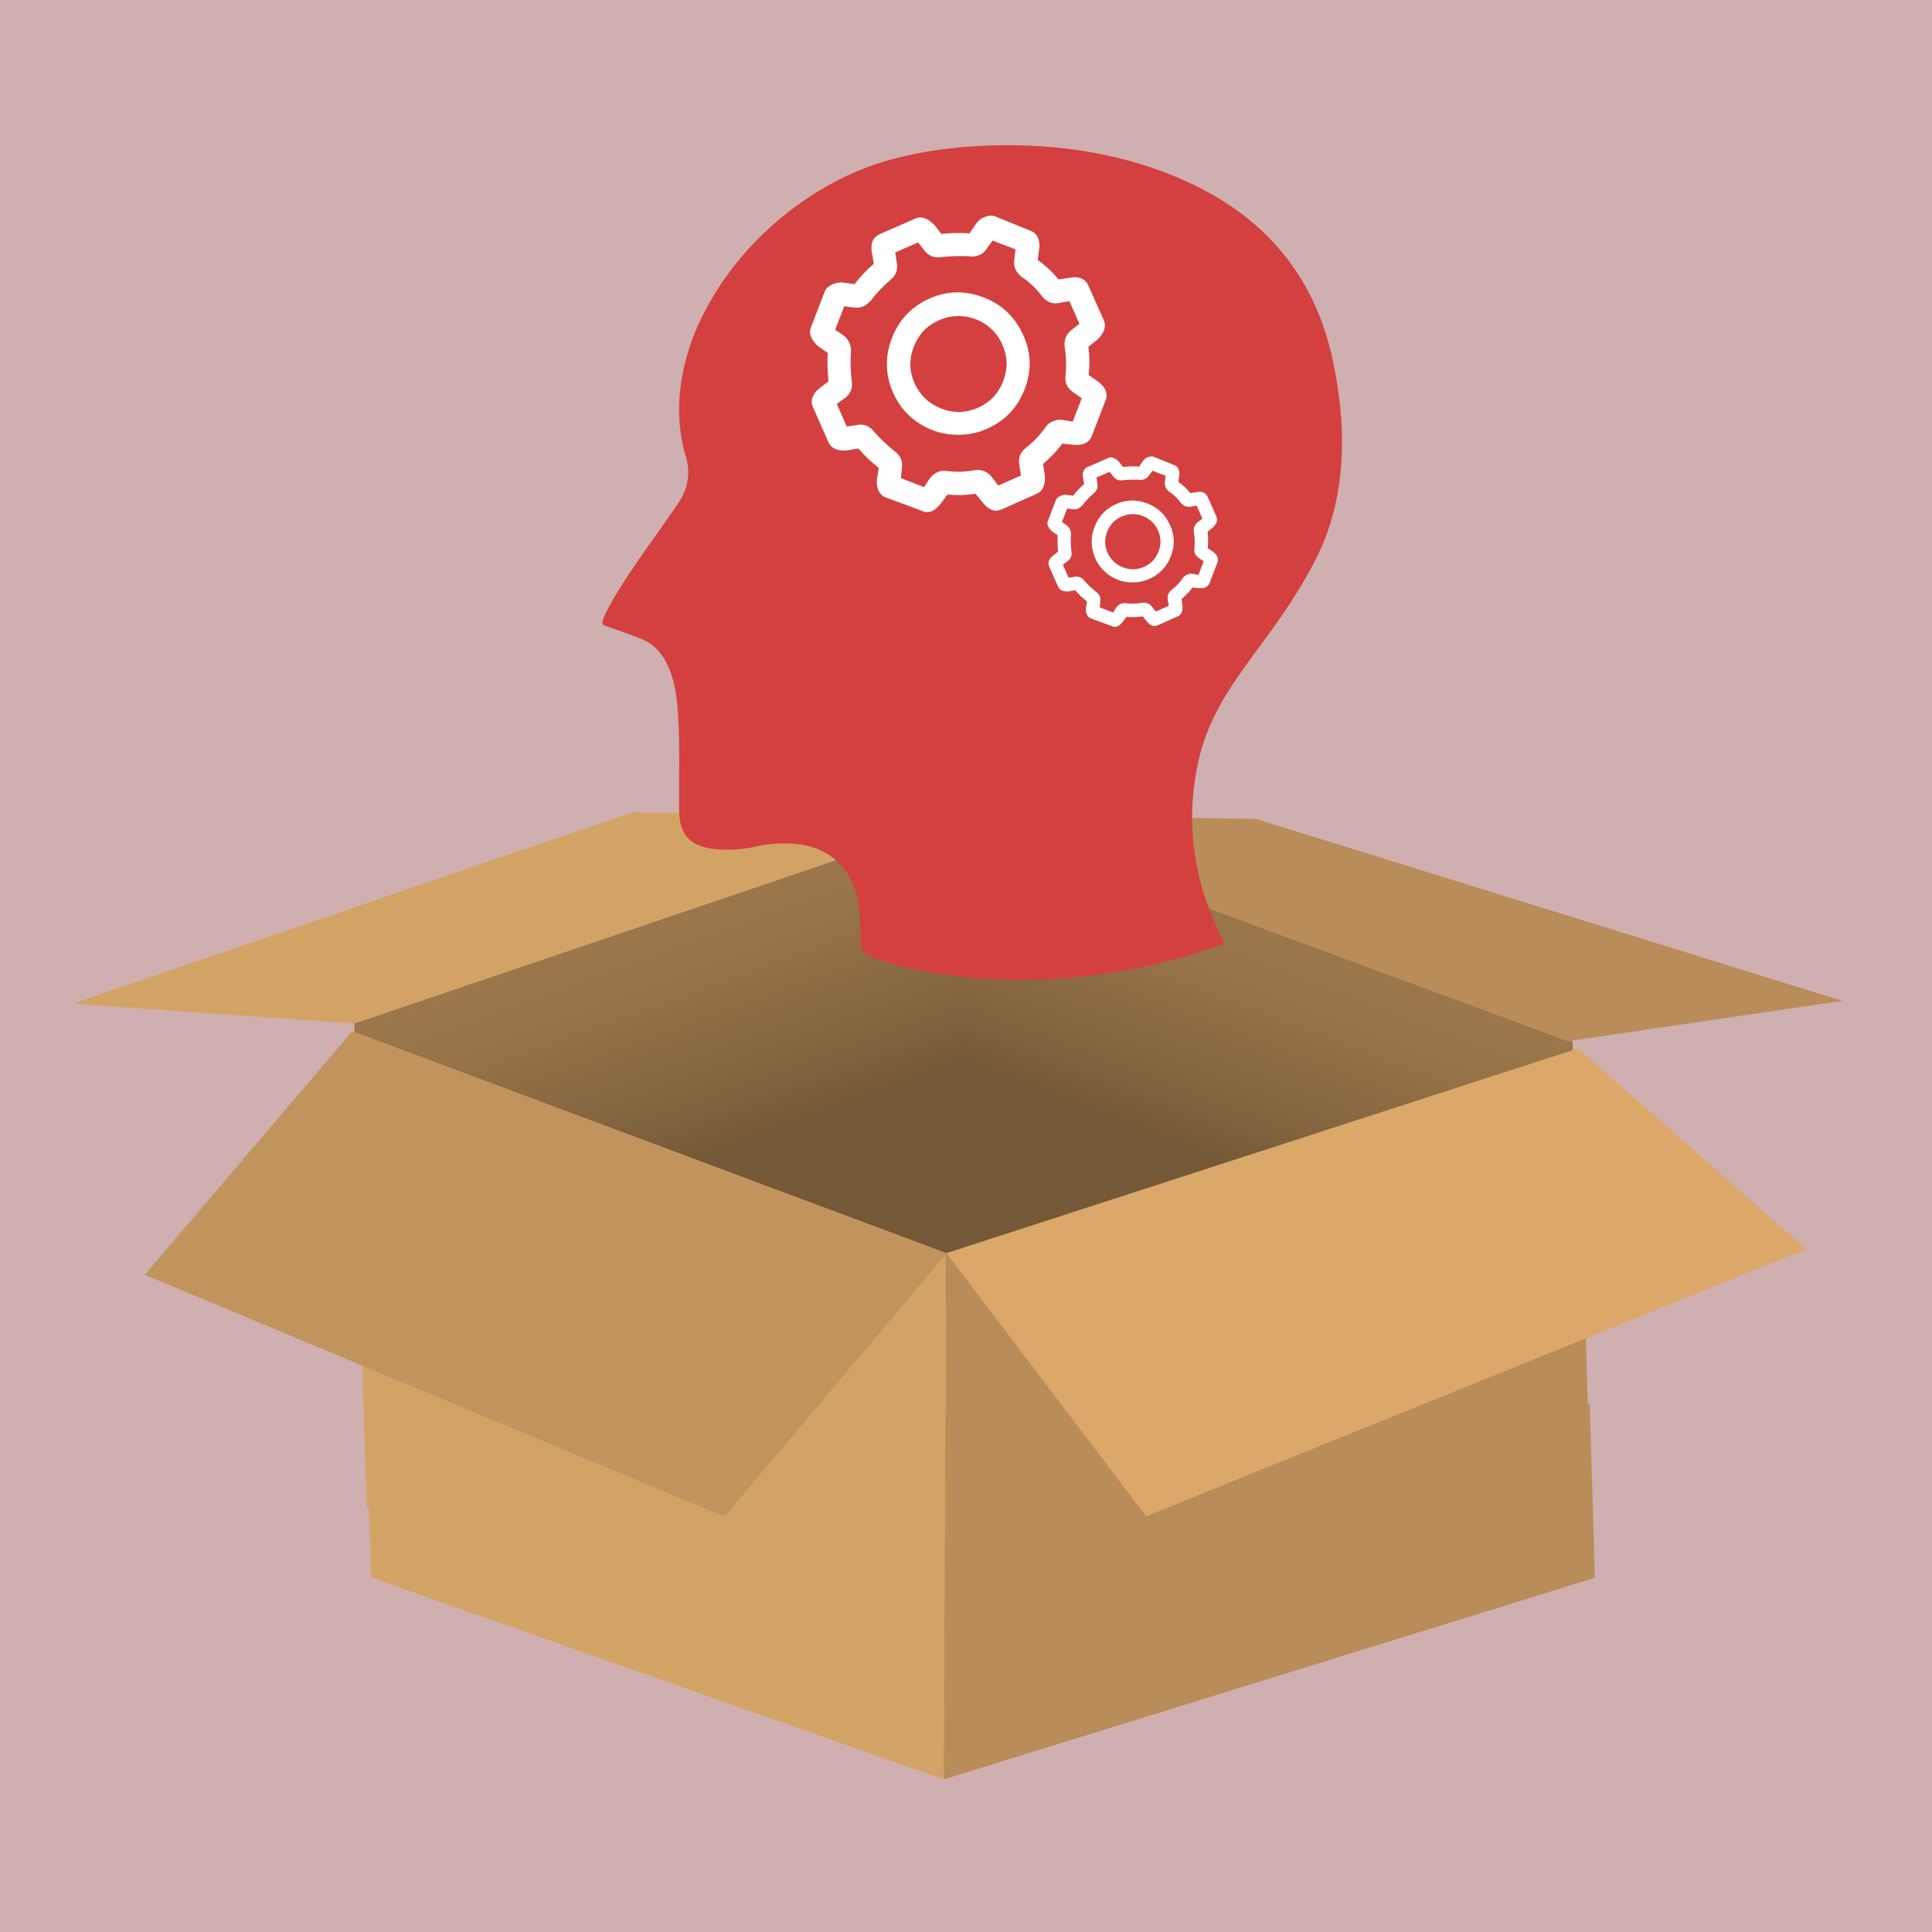 
<svg xmlns="http://www.w3.org/2000/svg" version="1.1" xmlns:xlink="http://www.w3.org/1999/xlink" preserveAspectRatio="none" x="0px" y="0px" width="300px" height="300px" viewBox="0 0 300 300">
<rect x="0" y="0" width="300" height="300" fill="#333333" stroke="none"/>
<defs>
<linearGradient id="Gradient_1" gradientUnits="userSpaceOnUse" x1="215.838" y1="177.425" x2="165.463" y2="38.975" spreadMethod="pad">
<stop  offset="45.882%" stop-color="#735938"/>

<stop  offset="60.784%" stop-color="#83643F"/>

<stop  offset="83.922%" stop-color="#957248"/>

<stop  offset="100%" stop-color="#9B774B"/>
</linearGradient>

<linearGradient id="Gradient_2" gradientUnits="userSpaceOnUse" x1="353.775" y1="178.325" x2="405.025" y2="44.775" spreadMethod="pad">
<stop  offset="45.882%" stop-color="#735938"/>

<stop  offset="60.784%" stop-color="#83643F"/>

<stop  offset="83.922%" stop-color="#957248"/>

<stop  offset="100%" stop-color="#9B774B"/>
</linearGradient>

<g id="Layer1_0_FILL">
<path fill="#CFAFAF" stroke="none" d="
M -28.95 351.05
L -28.95 51.05 -328.95 51.05 -328.95 351.05 -28.95 351.05 Z"/>
</g>

<g id="Layer1_1_MEMBER_0_FILL">
<path fill="#FFFFFF" stroke="none" d="
M 192.45 85.25
L 192.45 38.95 119.15 38.95 119.15 63.8 78.85 63.8 78.85 131.95 149.6 131.95 149.6 85.25 192.45 85.25 Z"/>
</g>

<g id="Layer1_1_MEMBER_0_MEMBER_0_MEMBER_0_FILL">
<path fill="#FFFFFF" stroke="none" d="
M 193.85 75.6
Q 179.05 75.6 168.6 86 158.3 96.45 158.3 111.15 158.3 125.9 168.6 136.25 179.05 146.7 193.85 146.7 208.55 146.7 218.95 136.25 229.35 125.9 229.35 111.15 229.35 96.45 218.95 86 208.55 75.6 193.85 75.6 Z"/>
</g>

<g id="Layer1_1_MEMBER_0_MEMBER_1_FILL">
<path fill="#FF6600" stroke="none" d="
M 245.85 174.6
Q 265.1 155.5 265.15 128.1 265.2 100.85 245.95 81.55 226.7 62.25 199.5 62.3 172.3 62.35 153.15 81.55 134 100.7 134 127.95 134 155.15 153.05 174.4 172.1 193.65 199.05 193.7 226.6 193.7 245.85 174.6
M 176.25 93.55
Q 176.85 92.85 178.55 92.65 185.05 91.95 222.45 87.6
L 233.9 86.35 233.9 144.9
Q 233.9 151.05 230.95 154.45 228.05 157.85 221.95 158.8 213.2 160.15 207.5 154.4 204.5 151.4 204.5 147.5 204.5 143.6 207.45 140.55 213.25 134.7 223.2 136.3
L 225.05 136.65 225.5 136.5 225.5 104.3 183.85 109.15 183.85 151.25
Q 183.85 157.1 181.2 160.4 178.5 163.75 172.85 164.85 163.65 166.6 157.8 160.8 154.35 157.45 154.6 153.1 154.8 148.7 158.6 145.7 165.5 140.2 175.55 143.05
L 175.7 139.9
Q 175.8 110.6 175.7 95.95 175.65 94.25 176.25 93.55 Z"/>
</g>

<g id="Layer1_1_MEMBER_0_MEMBER_2_FILL">
<path fill="#FF6600" stroke="none" d="
M 122.05 95.85
L 97.95 95.85 97.5 99.45 24.6 99.45
Q 24.3 98.15 24.3 97.75 24.3 60.2 24.25 52.7 24.25 51.3 24.95 50.8 25.5 50.4 26.9 50.4
L 57.45 50.45 57.45 42.55 0 42.55 0 164.9 122.05 164.9 122.05 95.85
M 15.95 50.5
Q 17.8 50.6 18.95 51.75 20.15 52.9 20.05 54.55 19.8 58.3 16.25 58.55 11.8 58.9 8.25 58.75 6.1 58.65 4.8 57.35 3.5 56.1 3.6 54.3 3.75 52.55 5.05 51.55 6.4 50.5 8.5 50.45
L 11.95 50.45
Q 15.5 50.45 15.95 50.5
M 4.65 68.15
Q 5.6 67.05 7.25 66.95 11.9 66.6 16.55 66.95 18.15 67.1 19.1 68.2 20.05 69.3 20 71 19.9 74.55 16.45 74.95 15.5 75.05 14.05 75.05 12.45 75 11.65 75 7.85 75 7.4 74.95 5.75 74.8 4.65 73.6 3.55 72.45 3.65 70.9 3.75 69.2 4.65 68.15
M 16.2 83.35
Q 17.9 83.45 19 84.6 20.05 85.7 20.05 87.3 20.05 88.85 19 90.05 17.9 91.25 16.3 91.4 15.8 91.45 11.75 91.45
L 7.5 91.45
Q 5.9 91.3 4.75 90.1 3.65 88.9 3.6 87.4 3.6 85.8 4.65 84.65 5.75 83.4 7.45 83.35 11.2 83.1 16.2 83.35
M 15.9 107.85
L 11.65 107.85
Q 8.1 107.85 7.65 107.8 5.9 107.65 4.85 106.7 3.75 105.65 3.7 103.95 3.65 102.15 4.55 101.05 5.5 99.85 7.25 99.75 12.15 99.4 16.3 99.7 18.1 99.85 19.15 101.15 20.25 102.4 20 104.05 19.65 107.55 15.9 107.85
M 4.4 117.55
Q 5.3 116.35 6.9 116.2 11.65 115.7 16.95 116.25 18.55 116.45 19.4 117.65 20.2 118.85 20 120.55 19.5 124 16.05 124.15
L 7.8 124.15
Q 6 124.1 4.95 123.15 3.85 122.2 3.7 120.45 3.55 118.75 4.4 117.55
M 16.5 132.5
Q 18.1 132.6 19.15 133.95 20.2 135.25 20 136.8 19.6 140.25 16.2 140.55 15.3 140.65 13.95 140.6
L 11.7 140.55
Q 9 140.65 7.7 140.55 6 140.5 4.85 139.4 3.75 138.3 3.65 136.75 3.55 135.2 4.6 133.9 5.65 132.55 7.2 132.45 12.1 132.2 16.5 132.5
M 15.95 157
Q 15.3 157.05 11.95 157.05 8.4 157.05 7.7 157 6 156.9 4.8 155.7 3.6 154.5 3.65 152.9 3.65 151.25 4.8 150.1 5.95 148.95 7.75 148.85 11.9 148.7 16 148.85 17.75 148.95 18.9 150.1 20.05 151.3 20.05 152.95 20.05 154.55 18.9 155.7 17.7 156.9 15.95 157
M 24.55 156.85
L 24.55 108.05 97.55 108.05 97.55 156.85 24.55 156.85
M 118.3 103.95
Q 118.15 107.45 114.35 107.8 113.9 107.85 110.1 107.85 108.65 107.9 107.95 107.9 106.7 107.9 105.85 107.8 102.1 107.3 102 103.75 102 102.05 102.9 101 103.85 99.9 105.5 99.75 110.65 99.4 114.75 99.75 116.5 99.85 117.45 101 118.4 102.15 118.3 103.95
M 102.65 117.65
Q 103.5 116.45 105.1 116.25 110 115.65 115.15 116.2 116.8 116.35 117.65 117.65 118.5 118.85 118.25 120.7 117.8 124 114.2 124.15
L 106 124.15
Q 102.45 124 102.05 120.55 101.8 118.9 102.65 117.65
M 114.7 132.45
Q 116.3 132.55 117.35 133.8 118.4 135 118.35 136.6 118.3 138.2 117.2 139.35 116.1 140.45 114.45 140.55
L 110.2 140.55
Q 107.35 140.65 105.9 140.55 104.25 140.45 103.15 139.35 102.05 138.25 102 136.65 101.95 135.05 102.95 133.8 104.05 132.55 105.65 132.45 110.2 132.25 114.7 132.45
M 117.3 155.7
Q 116.25 156.9 114.6 157 110.25 157.25 105.85 157 104.25 156.95 103.1 155.7 102 154.5 102 152.95 101.95 151.3 103.1 150.15 104.2 148.95 106 148.85
L 110.5 148.85
Q 113.2 148.75 114.5 148.85 116.2 149 117.25 150.1 118.3 151.2 118.3 152.85 118.35 154.5 117.3 155.7 Z"/>
</g>

<g id="Layer1_1_MEMBER_0_MEMBER_3_FILL">
<path fill="#FF6600" stroke="none" d="
M 186.05 8.4
Q 186.6 9 186.6 10.65 186.55 17.8 186.55 53.55
L 186.7 56.85 194.55 55.95 194.55 0 63.6 0 63.6 84.35
Q 63.6 88.4 64.3 89.1 64.95 89.75 69.05 89.75
L 135.95 89.75
Q 138.35 89.75 138.85 89.15 140 87.8 141.4 85.75 142.25 84.5 144.05 81.85
L 74.65 81.9
Q 72.9 81.9 72.3 81.4 71.55 80.85 71.55 79.05 71.7 48.55 71.6 10.55 71.55 8.9 72.25 8.3 72.85 7.75 74.5 7.75 129.15 7.85 183.8 7.75 185.45 7.75 186.05 8.4 Z"/>
</g>

<g id="Layer1_1_MEMBER_0_MEMBER_4_FILL">
<path fill="#FF6600" stroke="none" d="
M 115.15 49.3
Q 113.8 48.55 112.9 48.7 111.95 48.8 110.85 49.9 105.4 55.5 90.15 70.65
L 88.6 72.5 89.7 72.65 151.85 72.65
Q 153.4 72.55 154.05 72.05 154.3 71.85 165.05 64.3
L 145.55 31.75 129.15 56.3 115.15 49.3 Z"/>
</g>

<g id="Layer1_1_MEMBER_0_MEMBER_5_FILL">
<path fill="#FF6600" stroke="none" d="
M 109 38.1
Q 112.6 34.55 112.65 29.5 112.65 24.25 109.2 20.7 105.7 17.2 100.5 17.15 95.35 17.15 91.85 20.65 88.3 24.1 88.25 29.2 88.2 34.4 91.7 37.95 95.25 41.55 100.4 41.6 105.4 41.7 109 38.1 Z"/>
</g>

<g id="Layer1_2_FILL">
<path fill="#000000" fill-opacity="0.353" stroke="none" d="
M 274 260.9
Q 274.002 260.847 274.05 260.75 274.002 260.702 274 260.65
L 274 260.9 Z"/>

<path fill="#000000" fill-opacity="0.267" stroke="none" d="
M 275.05 260.75
L 275 260.65 275 260.95
Q 275.003 260.844 275.05 260.75
M 62.9 286.4
L 62.75 286.35 62.85 286.4 62.9 286.4 Z"/>

<path fill="#000000" fill-opacity="0.129" stroke="none" d="
M 62.35 287.75
Q 62.4 287.8 62.5 287.8 62.95 287.9 63.3 287.9
L 62.35 287.75
M 22.2 260.7
Q 22.2 260.85 22.25 261
L 22.2 260.55
Q 22.2 260.65 22.2 260.7 Z"/>

<path fill="#000000" fill-opacity="0.086" stroke="none" d="
M 21.7 260.75
Q 21.7 260.9 21.8 261
L 21.8 260.55
Q 21.7 260.65 21.7 260.75 Z"/>
</g>

<g id="Layer1_2_MEMBER_0_MEMBER_0_FILL">
<path fill="url(#Gradient_1)" stroke="none" d="
M 285.45 152.1
L 283.35 0.85 89 66.75 95.25 208.1 285.45 152.1 Z"/>
</g>

<g id="Layer1_2_MEMBER_0_MEMBER_1_FILL">
<path fill="url(#Gradient_2)" stroke="none" d="
M 480.85 208.25
L 476.85 72.35 283.35 0.85 285.45 152.1 480.85 208.25 Z"/>
</g>

<g id="Layer1_2_MEMBER_0_MEMBER_2_FILL">
<path fill="#B88D59" stroke="none" d="
M 563.7 59.6
L 378.2 2.05 283.35 0.85 476.85 72.35 563.7 59.6 Z"/>
</g>

<g id="Layer1_2_MEMBER_0_MEMBER_3_FILL">
<path fill="#D3A365" stroke="none" d="
M 283.35 0.85
L 176.9 0 0 60.5 89 66.75 283.35 0.85 Z"/>
</g>

<g id="Layer1_2_MEMBER_1_FILL">
<path fill="#D3A365" stroke="none" d="
M 145.95 184.6
L 53.6 150.1 55.95 224.05 56.3 224.05 56.65 234.95 145.55 266.3 145.75 224.05 145.75 224.05 145.95 184.6 Z"/>
</g>

<g id="Layer1_2_MEMBER_2_FILL">
<path fill="#B88D59" stroke="none" d="
M 145.85 208.05
L 145.8 208.05 145.55 266.3 246.65 235 245.85 208.05 245.55 208.05 243.9 152.85 145.95 184.6 145.85 208.05 Z"/>
</g>

<g id="Layer1_2_MEMBER_3_FILL">
<path fill="#C1945D" stroke="none" d="
M 59.1 147.85
L 29.15 183 112.8 217.9 144.9 179.9 59.1 147.85 Z"/>
</g>

<g id="Layer1_2_MEMBER_4_FILL">
<path fill="#DBA869" stroke="none" d="
M 262.9 -59.55
L 190.7 -123 -9 -58.25 54.1 24.95 262.9 -59.55 Z"/>
</g>

<g id="Layer1_3_MEMBER_0_FILL">
<path fill="#33FFCC" stroke="none" d="
M 214.95 49.8
Q 214.95 41.8 206.95 41.8
L 99.2 41.8
Q 91.2 41.8 91.2 49.8
L 91.2 119.95
Q 91.2 127.95 99.2 127.95
L 206.95 127.95
Q 214.95 127.95 214.95 119.95
L 214.95 49.8 Z"/>
</g>

<g id="Layer1_3_MEMBER_1_MEMBER_0_MEMBER_0_FILL">
<path fill="#FFFF00" stroke="none" d="
M 10.8 227.2
L 10.8 233.25 238.25 233.25 238.25 227.2 10.8 227.2 Z"/>
</g>

<g id="Layer1_3_MEMBER_1_MEMBER_0_MEMBER_1_FILL">
<path fill="#FFFF00" stroke="none" d="
M 70.6 230.05
Q 70.6 222.4 65.2 217 59.75 211.6 52.1 211.6 44.45 211.6 39.05 217 33.65 222.4 33.65 230.05 33.65 237.7 39.05 243.15 44.45 248.55 52.1 248.55 59.75 248.55 65.2 243.15 70.6 237.7 70.6 230.05 Z"/>
</g>

<g id="Layer1_3_MEMBER_1_MEMBER_0_MEMBER_2_MEMBER_0_FILL">
<path fill="#5D6167" stroke="none" d="
M 168 161.7
Q 185.15 144.55 185.15 120.35 185.15 96.15 168 79 150.85 61.85 126.65 61.85 102.45 61.85 85.25 79 68.1 96.15 68.1 120.35 68.1 144.55 85.25 161.7 102.45 178.85 126.65 178.85 150.85 178.85 168 161.7
M 126.65 71.15
Q 147 71.15 161.4 85.55 175.85 100 175.85 120.35 175.85 140.7 161.4 155.15 147 169.55 126.65 169.55 106.3 169.55 91.85 155.15 77.4 140.7 77.4 120.35 77.4 100 91.85 85.55 106.3 71.15 126.65 71.15 Z"/>
</g>

<g id="Layer1_3_MEMBER_1_MEMBER_0_MEMBER_3_MEMBER_0_FILL">
<path fill="#5D6167" stroke="none" d="
M 107.7 82.25
L 107.7 157.65 164.4 119.95 107.7 82.25
M 117 140.3
L 117 99.55 147.6 119.95 117 140.3 Z"/>
</g>

<g id="Layer1_3_MEMBER_1_MEMBER_1_MEMBER_0_FILL">
<path fill="#5D6167" stroke="none" d="
M 253.1 47.5
Q 253.1 40.95 248.45 36.35 243.8 31.7 237.25 31.7
L 15.8 31.7
Q 9.3 31.7 4.65 36.35 0 41 0 47.5
L 0 192.35
Q 0 198.9 4.65 203.5 9.3 208.15 15.8 208.15
L 237.25 208.15
Q 243.8 208.15 248.45 203.5 253.1 198.9 253.1 192.35
L 253.1 47.5
M 237.25 41
Q 239.95 41 241.9 42.9 243.8 44.8 243.8 47.5
L 243.8 192.35
Q 243.8 195.05 241.9 196.95 239.95 198.85 237.25 198.85
L 15.8 198.85
Q 13.1 198.85 11.2 196.95 9.3 195.05 9.3 192.35
L 9.3 47.5
Q 9.3 44.8 11.2 42.9 13.1 41 15.8 41
L 237.25 41 Z"/>
</g>

<g id="Layer1_3_MEMBER_2_MEMBER_0_FILL">
<path fill="#5D6167" stroke="none" d="
M 219.1 23.15
Q 220.65 24.7 220.65 26.85
L 228.1 26.85
Q 228.1 21.6 224.4 17.9 220.7 14.15 215.45 14.15
L 37.8 14.15
Q 32.6 14.15 28.85 17.9 25.15 21.6 25.15 26.85
L 32.6 26.85
Q 32.6 24.7 34.15 23.15 35.65 21.6 37.8 21.6
L 215.45 21.6
Q 217.6 21.6 219.1 23.15 Z"/>
</g>

<g id="Layer1_3_MEMBER_3_MEMBER_0_FILL">
<path fill="#5D6167" stroke="none" d="
M 194.35 6.6
Q 195.5 7.75 195.5 9.3
L 200.95 9.3
Q 200.95 5.45 198.25 2.75 195.5 0 191.65 0
L 61.6 0
Q 57.75 0 55 2.75 52.3 5.45 52.3 9.3
L 57.75 9.3
Q 57.75 7.75 58.9 6.6 60 5.5 61.6 5.5
L 191.65 5.5
Q 193.25 5.5 194.35 6.6 Z"/>
</g>

<g id="Layer1_4_FILL">
<path fill="#D44040" stroke="none" d="
M 206.15 82.55
Q 210.15 71.15 207 56.15 202.8 36.05 183.05 27.65 171.1 22.55 156.4 22.55 146.9 22.55 139 24.6 130.25 26.85 122.5 32.85 114.8 38.85 110.2 46.95 106.75 53 105.8 59.2 104.85 65.4 106.5 70.9 107.6 74.6 105.45 77.95
L 102.15 82.7
Q 94.85 92.8 93.55 96.4 93.5 96.65 93.6 96.85 93.7 97.1 93.95 97.15 94.1 97.2 97.45 98.4
L 99.15 99.05
Q 103.55 100.45 104.85 107.05 105.6 111.05 105.45 121.25
L 105.45 125.7
Q 105.45 128.55 106.7 130 108.4 131.95 112.8 131.95 115.25 131.95 117.35 131.45 119.55 130.95 121.85 130.95 127.35 130.95 130.45 134.2 133.55 137.5 133.55 143.3
L 133.65 146.5
Q 133.85 148.05 135.2 148.55 139.05 150.05 144.65 151 151.3 152.15 158.45 152.15 174.4 152.15 190.15 146.55 187.15 140.6 186.05 135.45 184 126.3 186.4 116.9 187.55 112.6 190.3 108 192.05 105.15 195.95 99.9 203.8 89.35 206.15 82.55 Z"/>
</g>

<g id="Layer1_4_MEMBER_0_MEMBER_0_FILL">
<path fill="#FFFFFF" stroke="none" d="
M 766.05 686.7
L 768.4 688.3
Q 768.05 691.15 768.55 694.65
L 766.3 696.4
Q 764.8 697.6 765.35 698.85
L 768.4 705.7
Q 768.9 706.85 770.85 706.75
L 773.65 706.25
Q 775.95 708.95 778.25 710.65
L 777.9 713.45
Q 777.7 715.4 778.95 715.9
L 786.05 718.55
Q 786.55 718.85 787.2 718.55 787.8 718.25 788.45 717.5
L 790.15 715.25
Q 793.4 715.55 796.5 715.05
L 798.2 717.2
Q 799.5 718.8 800.65 718.25
L 807.5 715.25
Q 808.65 714.75 808.55 712.65
L 808.1 709.95
Q 810.6 707.8 812.5 705.35
L 815.25 705.65
Q 816.4 705.65 816.8 705.45 817.4 705.15 817.7 704.55
L 820.4 697.55
Q 820.9 696.3 819.3 695.15
L 816.95 693.55
Q 817.4 690.5 816.9 687.1
L 819.05 685.4
Q 820.55 684 820.05 682.85
L 817 676
Q 816.7 675.35 815.95 675.1 815.25 674.95 814.5 675.1
L 811.8 675.5
Q 809.65 673 807.1 671.15
L 807.45 668.35
Q 807.55 666.4 806.4 665.95
L 799.35 663.1
Q 798.8 663.05 798.15 663.25 797.35 663.65 796.95 664.2
L 795.3 666.55
Q 792.15 666.25 788.95 666.7
L 787.2 664.45
Q 785.8 663.05 784.65 663.55
L 777.8 666.6
Q 776.5 667.15 776.9 669.05
L 777.35 671.85
Q 775 673.8 772.95 676.45
L 770.15 676.05
Q 769.4 676 768.65 676.35 767.95 676.6 767.7 677.1
L 764.95 684.25
Q 764.55 685.2 766.05 686.7
M 797.35 668.05
L 799 665.8 804.95 668.1 804.85 668.15 804.5 670.8
Q 804.35 672.25 805.6 673.2 807.7 674.65 809.75 677.2 810.65 678.45 812.15 678.1
L 814.85 677.6 817.4 683.4 815.25 685.1
Q 814.05 686 814.3 687.5 814.8 690.3 814.45 693.25 814.3 694.7 815.45 695.55
L 817.85 697.2 815.55 703.1 815.4 703.15 812.7 702.7
Q 812.2 702.65 811.4 702.9 810.7 703.25 810.4 703.75 808.8 706.05 806.45 707.9 805.2 708.9 805.5 710.35
L 805.95 713.05 805.95 713.15 800.15 715.7 798.4 713.45
Q 797.55 712.3 796.1 712.45 793 713 790.35 712.6 789.5 712.6 789.05 712.8 788.35 713.15 787.95 713.7
L 786.45 716 780.5 713.7 780.8 710.9
Q 780.95 709.5 779.75 708.6 777.75 707.05 775.6 704.65 774.7 703.45 773.2 703.7
L 770.45 704.15 767.9 698.35 770.1 696.75
Q 771.3 695.8 771.05 694.3 770.65 691.1 770.9 688.55 771.05 687.1 769.8 686.15
L 767.6 684.6 769.9 678.65 772.6 679
Q 773.45 679 774 678.75 774.6 678.45 775 677.9 776.3 676.1 778.95 673.75 780.05 672.9 779.8 671.4
L 779.35 668.7 785.15 666.1 786.9 668.25
Q 787.8 669.45 789.3 669.2 792.6 668.85 795.05 669.05 795.65 669.2 796.35 668.85 797.05 668.6 797.35 668.05
M 787.5 679.1
Q 782.6 681.25 780.7 686.2 778.75 691.2 780.9 696.1 783.05 700.95 788 702.85 793 704.75 797.9 702.6 802.75 700.45 804.65 695.5 806.55 690.55 804.45 685.7 802.3 680.8 797.3 678.9 792.35 676.95 787.5 679.1
M 783.15 687.2
Q 784.7 683.25 788.55 681.5 792.45 679.8 796.4 681.3 800.4 682.85 802.1 686.75 803.85 690.6 802.3 694.6 800.75 698.55 796.9 700.25 793 701.95 789.05 700.45 785.1 698.9 783.35 695.05 781.65 691.15 783.15 687.2 Z"/>
</g>

<g id="Layer1_4_MEMBER_0_MEMBER_1_FILL">
<path fill="#FFFFFF" stroke="none" d="
M 768.25 675.45
Q 767.15 675.95 766.8 676.75
L 764.05 683.9
Q 763.45 685.45 765.35 687.35
L 767.35 688.75
Q 767.2 691.45 767.5 694.25
L 765.7 695.65
Q 764.75 696.4 764.4 697.35 764.05 698.3 764.45 699.2
L 767.5 706.1
Q 768.25 707.8 770.9 707.7
L 773.3 707.3
Q 775.15 709.45 777.25 711.05
L 776.9 713.35
Q 776.8 714.45 777.15 715.35 777.6 716.4 778.6 716.8
L 785.65 719.4
Q 785.95 719.65 786.6 719.65 787.15 719.65 787.6 719.45 788.45 719.05 789.25 718.05
L 790.6 716.25
Q 793.35 716.5 796.05 716.1
L 797.45 717.8
Q 799.15 719.95 801.05 719.15
L 807.9 716.1
Q 809.65 715.35 809.5 712.6
L 809.15 710.3
Q 811.3 708.45 812.9 706.35
L 815.2 706.6
Q 816.4 706.65 817.2 706.35 818.25 705.85 818.6 704.9
L 821.3 697.9
Q 821.7 696.9 821.2 695.85 820.75 695 819.85 694.35
L 818 693.05
Q 818.3 690.3 817.95 687.55
L 819.65 686.2 819.75 686.1
Q 821.7 684.15 820.95 682.45
L 817.9 675.6
Q 817 673.7 814.3 674.15
L 812.15 674.5
Q 810.35 672.3 808.1 670.7
L 808.4 668.5 808.45 668.4
Q 808.55 665.75 806.75 665.05
L 799.7 662.2 799.5 662.15
Q 798.65 662 797.75 662.4 796.8 662.75 796.2 663.6
L 794.85 665.55
Q 792.25 665.35 789.4 665.65
L 788 663.85 787.9 663.75
Q 785.95 661.9 784.3 662.7
L 777.45 665.7
Q 775.5 666.55 775.9 669.2
L 776.3 671.45
Q 774.15 673.3 772.55 675.4
L 770.3 675.1 770.2 675.05
Q 769.2 675.05 768.25 675.45
M 768.6 677.5
L 769 677.2
Q 769.45 677 770.05 677
L 773.4 677.45 773.75 677
Q 775.7 674.45 778 672.6
L 778.4 672.25 777.85 668.85
Q 777.65 667.75 778.2 667.45
L 785.05 664.45
Q 785.65 664.25 786.5 665.1
L 788.55 667.75 789.1 667.65
Q 792.2 667.2 795.25 667.5
L 795.8 667.55 797.7 664.75
Q 798.1 664.35 798.55 664.15
L 799.1 664.05 806.05 666.85
Q 806.4 667 806.5 667.65
L 798.7 664.6 796.6 667.45 796.55 667.5
Q 796.45 667.7 795.95 668 795.5 668.2 795.2 668.1
L 795.1 668.1
Q 792.35 667.9 789.15 668.25 788.2 668.4 787.65 667.65
L 785.45 664.95 778.3 668.1 778.85 671.55
Q 779 672.45 778.35 673.05 775.9 675.15 774.25 677.3 773.95 677.7 773.6 677.85 773.25 678.05 772.65 678.05
L 769.3 677.6 766.45 684.95 769.25 686.9
Q 770.05 687.5 769.95 688.45 769.65 690.95 770.1 694.45 770.25 695.4 769.55 695.95
L 766.7 698 769.9 705.2 773.35 704.65
Q 774.3 704.5 774.9 705.25 776.9 707.55 779.2 709.4 779.95 709.9 779.8 710.8
L 779.45 714.35 786.8 717.15 788.7 714.25
Q 789.1 713.85 789.45 713.7 789.85 713.55 790.25 713.55 793.05 714 796.25 713.4 797.1 713.3 797.65 714.05
L 799.9 716.9 807.25 713.65 806.85 712.75 806.45 710.15
Q 806.3 709.2 807 708.65 809.35 706.85 811.2 704.25 811.4 703.95 811.8 703.8
L 812.55 703.65 815.55 704.15 816.3 703.85 819 696.8 816.05 694.8
Q 815.3 694.3 815.4 693.35 815.75 690.4 815.25 687.35 815.1 686.4 815.85 685.85
L 818.6 683.65 815.4 676.5 812 677.15
Q 811.05 677.3 810.5 676.6 808.25 673.75 806.15 672.45 805.35 671.85 805.45 670.9
L 805.75 668.8 806.5 668.45 806.05 671.65 806.55 671.95
Q 809.1 673.8 811.05 676.15
L 811.4 676.55 814.65 676.05
Q 814.8 675.95 815.35 676 816 676.05 816.15 676.35
L 819.15 683.2
Q 819.4 683.7 818.4 684.7
L 815.85 686.7 815.95 687.25
Q 816.4 690.7 816 693.4
L 815.95 694 818.75 695.9
Q 819.75 696.65 819.5 697.2
L 816.8 704.2
Q 816.7 704.45 816.4 704.55 816.15 704.7 815.35 704.65
L 812.05 704.35 811.7 704.75
Q 809.95 707.2 807.45 709.2
L 807.05 709.55 807.55 712.75
Q 807.65 714.1 807.15 714.35
L 800.3 717.35
Q 799.9 717.55 798.95 716.6
L 796.9 714.05 796.35 714.1
Q 793.25 714.55 790.25 714.25
L 789.7 714.2 787.75 716.85
Q 787.15 717.55 786.8 717.65
L 786.55 717.75 779.3 715
Q 778.75 714.8 778.85 713.6
L 779.3 710.2 778.85 709.85
Q 776.4 708 774.4 705.65
L 774.05 705.2 770.75 705.75
Q 769.6 705.85 769.25 705.3
L 766.25 698.45
Q 766 697.9 766.9 697.15
L 769.6 695.05 769.5 694.5
Q 769.05 691.4 769.35 688.4
L 769.4 687.8 766.65 685.95
Q 765.7 685 765.85 684.6
L 768.6 677.5
M 786.1 668.85
Q 787.4 670.5 789.4 670.15 792.35 669.85 794.95 670 795.8 670.15 796.75 669.75 797.65 669.4 798.15 668.6
L 799.35 666.95 803.8 668.65 803.55 670.7
Q 803.3 672.7 805.05 674.05 807.05 675.3 808.95 677.75 810.25 679.45 812.35 679.05
L 814.25 678.7 816.2 683.1 814.65 684.3
Q 813.05 685.6 813.35 687.7 813.8 690.45 813.5 693.15 813.25 695.2 814.95 696.35
L 816.65 697.55 814.9 702.1 812.9 701.75
Q 812 701.6 811 702.05 810.1 702.4 809.6 703.2 808.05 705.4 805.85 707.15 804.15 708.45 804.55 710.5
L 804.85 712.55 800.45 714.5 799.2 712.85
Q 797.9 711.25 795.95 711.5 792.95 712.05 790.5 711.65
L 790.4 711.65
Q 789.45 711.55 788.65 711.9 787.8 712.3 787.2 713.05
L 786.05 714.8 781.55 713.05 781.75 711
Q 782 709.05 780.35 707.85 778.25 706.2 776.35 704.05 775.05 702.35 773 702.75
L 771.05 703.05 769.1 698.65 770.7 697.5
Q 772.35 696.25 772 694.2 771.65 690.95 771.85 688.65 771.95 687.7 771.55 686.8 771.15 685.9 770.4 685.35
L 768.8 684.25 770.55 679.7 772.45 679.95 772.55 679.95
Q 773.55 680.05 774.4 679.65 775.05 679.3 775.8 678.5 777.1 676.7 779.6 674.5 780.3 673.95 780.65 673.05 780.95 672.15 780.75 671.25
L 780.45 669.25 784.9 667.3 786.1 668.85
M 787.1 678.2
Q 781.85 680.55 779.8 685.9 777.75 691.25 780.05 696.5 781.7 700.25 785.2 702.5 788.6 704.65 792.65 704.65 795.7 704.65 798.3 703.45 803.45 701.2 805.55 695.85 807.65 690.5 805.3 685.3 802.9 680 797.65 678 792.25 675.9 787.1 678.2
M 781.6 686.55
Q 783.35 681.95 787.9 679.95 790.2 678.95 792.65 678.95 794.7 678.95 796.95 679.75 801.55 681.6 803.55 686.1 805.55 690.55 803.75 695.15 802 699.7 797.5 701.7 793 703.7 788.4 701.95 783.8 700.2 781.8 695.7 779.8 691.2 781.6 686.55
M 788.2 680.6
Q 783.95 682.45 782.25 686.85 780.55 691.15 782.45 695.45 784.3 699.6 788.7 701.35 790.65 702.1 792.75 702.1 795.15 702.1 797.25 701.15 801.5 699.3 803.2 694.95 804.85 690.55 803 686.35 801.1 682.1 796.8 680.4 792.45 678.75 788.2 680.6
M 784.05 687.55
Q 785.45 683.95 788.95 682.4 790.75 681.6 792.7 681.6 795.45 681.6 797.75 683.05 800.1 684.55 801.25 687.15 802.8 690.6 801.4 694.25 800 697.85 796.5 699.4 792.95 700.95 789.4 699.55 785.85 698.2 784.2 694.65 782.65 691.15 784.05 687.55 Z"/>
</g>

<g id="Layer1_4_MEMBER_1_MEMBER_0_FILL">
<path fill="#FFFFFF" stroke="none" d="
M 766.05 686.7
L 768.4 688.3
Q 768.05 691.15 768.55 694.65
L 766.3 696.4
Q 764.8 697.6 765.35 698.85
L 768.4 705.7
Q 768.9 706.85 770.85 706.75
L 773.65 706.25
Q 775.95 708.95 778.25 710.65
L 777.9 713.45
Q 777.7 715.4 778.95 715.9
L 786.05 718.55
Q 786.55 718.85 787.2 718.55 787.8 718.25 788.45 717.5
L 790.15 715.25
Q 793.4 715.55 796.5 715.05
L 798.2 717.2
Q 799.5 718.8 800.65 718.25
L 807.5 715.25
Q 808.65 714.75 808.55 712.65
L 808.1 709.95
Q 810.6 707.8 812.5 705.35
L 815.25 705.65
Q 816.4 705.65 816.8 705.45 817.4 705.15 817.7 704.55
L 820.4 697.55
Q 820.9 696.3 819.3 695.15
L 816.95 693.55
Q 817.4 690.5 816.9 687.1
L 819.05 685.4
Q 820.55 684 820.05 682.85
L 817 676
Q 816.7 675.35 815.95 675.1 815.25 674.95 814.5 675.1
L 811.8 675.5
Q 809.65 673 807.1 671.15
L 807.45 668.35
Q 807.55 666.4 806.4 665.95
L 799.35 663.1
Q 798.8 663.05 798.15 663.25 797.35 663.65 796.95 664.2
L 795.3 666.55
Q 792.15 666.25 788.95 666.7
L 787.2 664.45
Q 785.8 663.05 784.65 663.55
L 777.8 666.6
Q 776.5 667.15 776.9 669.05
L 777.35 671.85
Q 775 673.8 772.95 676.45
L 770.15 676.05
Q 769.4 676 768.65 676.35 767.95 676.6 767.7 677.1
L 764.95 684.25
Q 764.55 685.2 766.05 686.7
M 804.95 668.1
L 804.85 668.15 804.5 670.8
Q 804.35 672.25 805.6 673.2 807.7 674.65 809.75 677.2 810.65 678.45 812.15 678.1
L 814.85 677.6 817.4 683.4 815.25 685.1
Q 814.05 686 814.3 687.5 814.8 690.3 814.45 693.25 814.3 694.7 815.45 695.55
L 817.85 697.2 815.55 703.1 815.4 703.15 812.7 702.7
Q 812.2 702.65 811.4 702.9 810.7 703.25 810.4 703.75 808.8 706.05 806.45 707.9 805.2 708.9 805.5 710.35
L 805.95 713.05 805.95 713.15 800.15 715.7 798.4 713.45
Q 797.55 712.3 796.1 712.45 793 713 790.35 712.6 789.5 712.6 789.05 712.8 788.35 713.15 787.95 713.7
L 786.45 716 780.5 713.7 780.8 710.9
Q 780.95 709.5 779.75 708.6 777.75 707.05 775.6 704.65 774.7 703.45 773.2 703.7
L 770.45 704.15 767.9 698.35 770.1 696.75
Q 771.3 695.8 771.05 694.3 770.65 691.1 770.9 688.55 771.05 687.1 769.8 686.15
L 767.6 684.6 769.9 678.65 772.6 679
Q 773.45 679 774 678.75 774.6 678.45 775 677.9 776.3 676.1 778.95 673.75 780.05 672.9 779.8 671.4
L 779.35 668.7 785.15 666.1 786.9 668.25
Q 787.8 669.45 789.3 669.2 792.6 668.85 795.05 669.05 795.65 669.2 796.35 668.85 797.05 668.6 797.35 668.05
L 799 665.8 804.95 668.1
M 787.5 679.1
Q 782.6 681.25 780.7 686.2 778.75 691.2 780.9 696.1 783.05 700.95 788 702.85 793 704.75 797.9 702.6 802.75 700.45 804.65 695.5 806.55 690.55 804.45 685.7 802.3 680.8 797.3 678.9 792.35 676.95 787.5 679.1
M 783.15 687.2
Q 784.7 683.25 788.55 681.5 792.45 679.8 796.4 681.3 800.4 682.85 802.1 686.75 803.85 690.6 802.3 694.6 800.75 698.55 796.9 700.25 793 701.95 789.05 700.45 785.1 698.9 783.35 695.05 781.65 691.15 783.15 687.2 Z"/>
</g>

<g id="Layer1_4_MEMBER_1_MEMBER_1_FILL">
<path fill="#FFFFFF" stroke="none" d="
M 768.25 675.45
Q 767.15 675.95 766.8 676.75
L 764.05 683.9
Q 763.45 685.45 765.35 687.35
L 767.35 688.75
Q 767.2 691.45 767.5 694.25
L 765.7 695.65
Q 764.75 696.4 764.4 697.35 764.05 698.3 764.45 699.2
L 767.5 706.1
Q 768.25 707.8 770.9 707.7
L 773.3 707.3
Q 775.15 709.45 777.25 711.05
L 776.9 713.35
Q 776.8 714.45 777.15 715.35 777.6 716.4 778.6 716.8
L 785.65 719.4
Q 785.95 719.65 786.6 719.65 787.15 719.65 787.6 719.45 788.45 719.05 789.25 718.05
L 790.6 716.25
Q 793.35 716.5 796.05 716.1
L 797.45 717.8
Q 799.15 719.95 801.05 719.15
L 807.9 716.1
Q 809.65 715.35 809.5 712.6
L 809.15 710.3
Q 811.3 708.45 812.9 706.35
L 815.2 706.6
Q 816.4 706.65 817.2 706.35 818.25 705.85 818.6 704.9
L 821.3 697.9
Q 821.7 696.9 821.2 695.85 820.75 695 819.85 694.35
L 818 693.05
Q 818.3 690.3 817.95 687.55
L 819.65 686.2 819.75 686.1
Q 821.7 684.15 820.95 682.45
L 817.9 675.6
Q 817 673.7 814.3 674.15
L 812.15 674.5
Q 810.35 672.3 808.1 670.7
L 808.4 668.5 808.45 668.4
Q 808.55 665.75 806.75 665.05
L 799.7 662.2 799.5 662.15
Q 798.65 662 797.75 662.4 796.8 662.75 796.2 663.6
L 794.85 665.55
Q 792.25 665.35 789.4 665.65
L 788 663.85 787.9 663.75
Q 785.95 661.9 784.3 662.7
L 777.45 665.7
Q 775.5 666.55 775.9 669.2
L 776.3 671.45
Q 774.15 673.3 772.55 675.4
L 770.3 675.1 770.2 675.05
Q 769.2 675.05 768.25 675.45
M 768.6 677.5
L 769 677.2
Q 769.45 677 770.05 677
L 773.4 677.45 773.75 677
Q 775.7 674.45 778 672.6
L 778.4 672.25 777.85 668.85
Q 777.65 667.75 778.2 667.45
L 785.05 664.45
Q 785.65 664.25 786.5 665.1
L 788.55 667.75 789.1 667.65
Q 792.2 667.2 795.25 667.5
L 795.8 667.55 797.7 664.75
Q 798.1 664.35 798.55 664.15
L 799.1 664.05 806.05 666.85
Q 806.4 667 806.5 667.65
L 798.7 664.6 796.6 667.45 796.55 667.5
Q 796.45 667.7 795.95 668 795.5 668.2 795.2 668.1
L 795.1 668.1
Q 792.35 667.9 789.15 668.25 788.2 668.4 787.65 667.65
L 785.45 664.95 778.3 668.1 778.85 671.55
Q 779 672.45 778.35 673.05 775.9 675.15 774.25 677.3 773.95 677.7 773.6 677.85 773.25 678.05 772.65 678.05
L 769.3 677.6 766.45 684.95 769.25 686.9
Q 770.05 687.5 769.95 688.45 769.65 690.95 770.1 694.45 770.25 695.4 769.55 695.95
L 766.7 698 769.9 705.2 773.35 704.65
Q 774.3 704.5 774.9 705.25 776.9 707.55 779.2 709.4 779.95 709.9 779.8 710.8
L 779.45 714.35 786.8 717.15 788.7 714.25
Q 789.1 713.85 789.45 713.7 789.85 713.55 790.25 713.55 793.05 714 796.25 713.4 797.1 713.3 797.65 714.05
L 799.9 716.9 807.25 713.65 806.85 712.75 806.45 710.15
Q 806.3 709.2 807 708.65 809.35 706.85 811.2 704.25 811.4 703.95 811.8 703.8
L 812.55 703.65 815.55 704.15 816.3 703.85 819 696.8 816.05 694.8
Q 815.3 694.3 815.4 693.35 815.75 690.4 815.25 687.35 815.1 686.4 815.85 685.85
L 818.6 683.65 815.4 676.5 812 677.15
Q 811.05 677.3 810.5 676.6 808.25 673.75 806.15 672.45 805.35 671.85 805.45 670.9
L 805.75 668.8 806.5 668.45 806.05 671.65 806.55 671.95
Q 809.1 673.8 811.05 676.15
L 811.4 676.55 814.65 676.05
Q 814.8 675.95 815.35 676 816 676.05 816.15 676.35
L 819.15 683.2
Q 819.4 683.7 818.4 684.7
L 815.85 686.7 815.95 687.25
Q 816.4 690.7 816 693.4
L 815.95 694 818.75 695.9
Q 819.75 696.65 819.5 697.2
L 816.8 704.2
Q 816.7 704.45 816.4 704.55 816.15 704.7 815.35 704.65
L 812.05 704.35 811.7 704.75
Q 809.95 707.2 807.45 709.2
L 807.05 709.55 807.55 712.75
Q 807.65 714.1 807.15 714.35
L 800.3 717.35
Q 799.9 717.55 798.95 716.6
L 796.9 714.05 796.35 714.1
Q 793.25 714.55 790.25 714.25
L 789.7 714.2 787.75 716.85
Q 787.15 717.55 786.8 717.65
L 786.55 717.75 779.3 715
Q 778.75 714.8 778.85 713.6
L 779.3 710.2 778.85 709.85
Q 776.4 708 774.4 705.65
L 774.05 705.2 770.75 705.75
Q 769.6 705.85 769.25 705.3
L 766.25 698.45
Q 766 697.9 766.9 697.15
L 769.6 695.05 769.5 694.5
Q 769.05 691.4 769.35 688.4
L 769.4 687.8 766.65 685.95
Q 765.7 685 765.85 684.6
L 768.6 677.5
M 780.65 673.05
Q 780.95 672.15 780.75 671.25
L 780.45 669.25 784.9 667.3 786.1 668.85
Q 787.4 670.5 789.4 670.15 792.35 669.85 794.95 670 795.8 670.15 796.75 669.75 797.65 669.4 798.15 668.6
L 799.35 666.95 803.8 668.65 803.55 670.7
Q 803.3 672.7 805.05 674.05 807.05 675.3 808.95 677.75 810.25 679.45 812.35 679.05
L 814.25 678.7 816.2 683.1 814.65 684.3
Q 813.05 685.6 813.35 687.7 813.8 690.45 813.5 693.15 813.25 695.2 814.95 696.35
L 816.65 697.55 814.9 702.1 812.9 701.75
Q 812 701.6 811 702.05 810.1 702.4 809.6 703.2 808.05 705.4 805.85 707.15 804.15 708.45 804.55 710.5
L 804.85 712.55 800.45 714.5 799.2 712.85
Q 797.9 711.25 795.95 711.5 792.95 712.05 790.5 711.65
L 790.4 711.65
Q 789.45 711.55 788.65 711.9 787.8 712.3 787.2 713.05
L 786.05 714.8 781.55 713.05 781.75 711
Q 782 709.05 780.35 707.85 778.25 706.2 776.35 704.05 775.05 702.35 773 702.75
L 771.05 703.05 769.1 698.65 770.7 697.5
Q 772.35 696.25 772 694.2 771.65 690.95 771.85 688.65 771.95 687.7 771.55 686.8 771.15 685.9 770.4 685.35
L 768.8 684.25 770.55 679.7 772.45 679.95 772.55 679.95
Q 773.55 680.05 774.4 679.65 775.05 679.3 775.8 678.5 777.1 676.7 779.6 674.5 780.3 673.95 780.65 673.05
M 787.1 678.2
Q 781.85 680.55 779.8 685.9 777.75 691.25 780.05 696.5 781.7 700.25 785.2 702.5 788.6 704.65 792.65 704.65 795.7 704.65 798.3 703.45 803.45 701.2 805.55 695.85 807.65 690.5 805.3 685.3 802.9 680 797.65 678 792.25 675.9 787.1 678.2
M 781.6 686.55
Q 783.35 681.95 787.9 679.95 790.2 678.95 792.65 678.95 794.7 678.95 796.95 679.75 801.55 681.6 803.55 686.1 805.55 690.55 803.75 695.15 802 699.7 797.5 701.7 793 703.7 788.4 701.95 783.8 700.2 781.8 695.7 779.8 691.2 781.6 686.55
M 788.2 680.6
Q 783.95 682.45 782.25 686.85 780.55 691.15 782.45 695.45 784.3 699.6 788.7 701.35 790.65 702.1 792.75 702.1 795.15 702.1 797.25 701.15 801.5 699.3 803.2 694.95 804.85 690.55 803 686.35 801.1 682.1 796.8 680.4 792.45 678.75 788.2 680.6
M 784.05 687.55
Q 785.45 683.95 788.95 682.4 790.75 681.6 792.7 681.6 795.45 681.6 797.75 683.05 800.1 684.55 801.25 687.15 802.8 690.6 801.4 694.25 800 697.85 796.5 699.4 792.95 700.95 789.4 699.55 785.85 698.2 784.2 694.65 782.65 691.15 784.05 687.55 Z"/>
</g>

<path id="Layer1_3_MEMBER_0_1_STROKES" stroke="#FFFFFF" stroke-width="1" stroke-linejoin="round" stroke-linecap="round" fill="none" d="
M 99.2 41.8
L 206.95 41.8
Q 214.95 41.8 214.95 49.8
L 214.95 119.95
Q 214.95 127.95 206.95 127.95
L 99.2 127.95
Q 91.2 127.95 91.2 119.95
L 91.2 49.8
Q 91.2 41.8 99.2 41.8 Z"/>
</defs>

<g transform="matrix( 1, 0, 0, 1, 328.95,-51.05) ">
<use xlink:href="#Layer1_0_FILL"/>
</g>

<g transform="matrix( 1, 0, 0, 1, -348.95,-36.85) ">
<use xlink:href="#Layer1_1_MEMBER_0_FILL"/>
</g>

<g transform="matrix( 1, 0, 0, 1, -348.05,-35.95) ">
<use xlink:href="#Layer1_1_MEMBER_0_MEMBER_0_MEMBER_0_FILL"/>
</g>

<g transform="matrix( 0.596, 0, 0, 0.596, -271.45,0) ">
<use xlink:href="#Layer1_1_MEMBER_0_MEMBER_1_FILL"/>
</g>

<g transform="matrix( 0.596, 0, 0, 0.596, -271.45,0) ">
<use xlink:href="#Layer1_1_MEMBER_0_MEMBER_2_FILL"/>
</g>

<g transform="matrix( 0.596, 0, 0, 0.596, -271.45,0) ">
<use xlink:href="#Layer1_1_MEMBER_0_MEMBER_3_FILL"/>
</g>

<g transform="matrix( 0.596, 0, 0, 0.596, -271.45,0) ">
<use xlink:href="#Layer1_1_MEMBER_0_MEMBER_4_FILL"/>
</g>

<g transform="matrix( 0.596, 0, 0, 0.596, -271.45,0) ">
<use xlink:href="#Layer1_1_MEMBER_0_MEMBER_5_FILL"/>
</g>

<g transform="matrix( 1, 0, 0, 1, 0,0) ">
<use xlink:href="#Layer1_2_FILL"/>
</g>

<g transform="matrix( 0.491, 0, 0, 0.491, 11.3,126.15) ">
<use xlink:href="#Layer1_2_MEMBER_0_MEMBER_0_FILL"/>
</g>

<g transform="matrix( 0.491, 0, 0, 0.491, 10.05,126.15) ">
<use xlink:href="#Layer1_2_MEMBER_0_MEMBER_1_FILL"/>
</g>

<g transform="matrix( 0.491, 0, 0, 0.491, 9.3,126.15) ">
<use xlink:href="#Layer1_2_MEMBER_0_MEMBER_2_FILL"/>
</g>

<g transform="matrix( 0.491, 0, 0, 0.491, 11.3,126.15) ">
<use xlink:href="#Layer1_2_MEMBER_0_MEMBER_3_FILL"/>
</g>

<g transform="matrix( 1, 0, 0, 1, 1,10) ">
<use xlink:href="#Layer1_2_MEMBER_1_FILL"/>
</g>

<g transform="matrix( 1, 0, 0, 1, 1,10) ">
<use xlink:href="#Layer1_2_MEMBER_2_FILL"/>
</g>

<g transform="matrix( 1.076, 0, 0, 1.076, -8.9,1.05) ">
<use xlink:href="#Layer1_2_MEMBER_3_FILL"/>
</g>

<g transform="matrix( 0.491, 0, 0, 0.491, 151.4,223.2) ">
<use xlink:href="#Layer1_2_MEMBER_4_FILL"/>
</g>

<g transform="matrix( 1, 0, 0, 1, 360.2,166.3) ">
<use xlink:href="#Layer1_3_MEMBER_0_FILL"/>

<use xlink:href="#Layer1_3_MEMBER_0_1_STROKES"/>
</g>

<g transform="matrix( 0.52, 0, 0, 0.52, 447.8,188.75) ">
<use xlink:href="#Layer1_3_MEMBER_1_MEMBER_0_MEMBER_0_FILL"/>
</g>

<g transform="matrix( 0.52, 0, 0, 0.52, 447.8,188.75) ">
<use xlink:href="#Layer1_3_MEMBER_1_MEMBER_0_MEMBER_1_FILL"/>
</g>

<g transform="matrix( 0.52, 0, 0, 0.52, 447.8,188.75) ">
<use xlink:href="#Layer1_3_MEMBER_1_MEMBER_0_MEMBER_2_MEMBER_0_FILL"/>
</g>

<g transform="matrix( 0.52, 0, 0, 0.52, 447.8,188.75) ">
<use xlink:href="#Layer1_3_MEMBER_1_MEMBER_0_MEMBER_3_MEMBER_0_FILL"/>
</g>

<g transform="matrix( 0.52, 0, 0, 0.52, 447.8,188.75) ">
<use xlink:href="#Layer1_3_MEMBER_1_MEMBER_1_MEMBER_0_FILL"/>
</g>

<g transform="matrix( 0.52, 0, 0, 0.52, 447.8,188.75) ">
<use xlink:href="#Layer1_3_MEMBER_2_MEMBER_0_FILL"/>
</g>

<g transform="matrix( 0.52, 0, 0, 0.52, 447.8,188.75) ">
<use xlink:href="#Layer1_3_MEMBER_3_MEMBER_0_FILL"/>
</g>

<g transform="matrix( 1, 0, 0, 1, 0,0) ">
<use xlink:href="#Layer1_4_FILL"/>
</g>

<g transform="matrix( 0.8, 0, 0, 0.8, -485.35,-496.2) ">
<use xlink:href="#Layer1_4_MEMBER_0_MEMBER_0_FILL"/>
</g>

<g transform="matrix( 0.8, 0, 0, 0.8, -485.35,-496.2) ">
<use xlink:href="#Layer1_4_MEMBER_0_MEMBER_1_FILL"/>
</g>

<g transform="matrix( 0.46, 0, 0, 0.46, -188.75,-233.7) ">
<use xlink:href="#Layer1_4_MEMBER_1_MEMBER_0_FILL"/>
</g>

<g transform="matrix( 0.46, 0, 0, 0.46, -188.75,-233.7) ">
<use xlink:href="#Layer1_4_MEMBER_1_MEMBER_1_FILL"/>
</g>
</svg>
